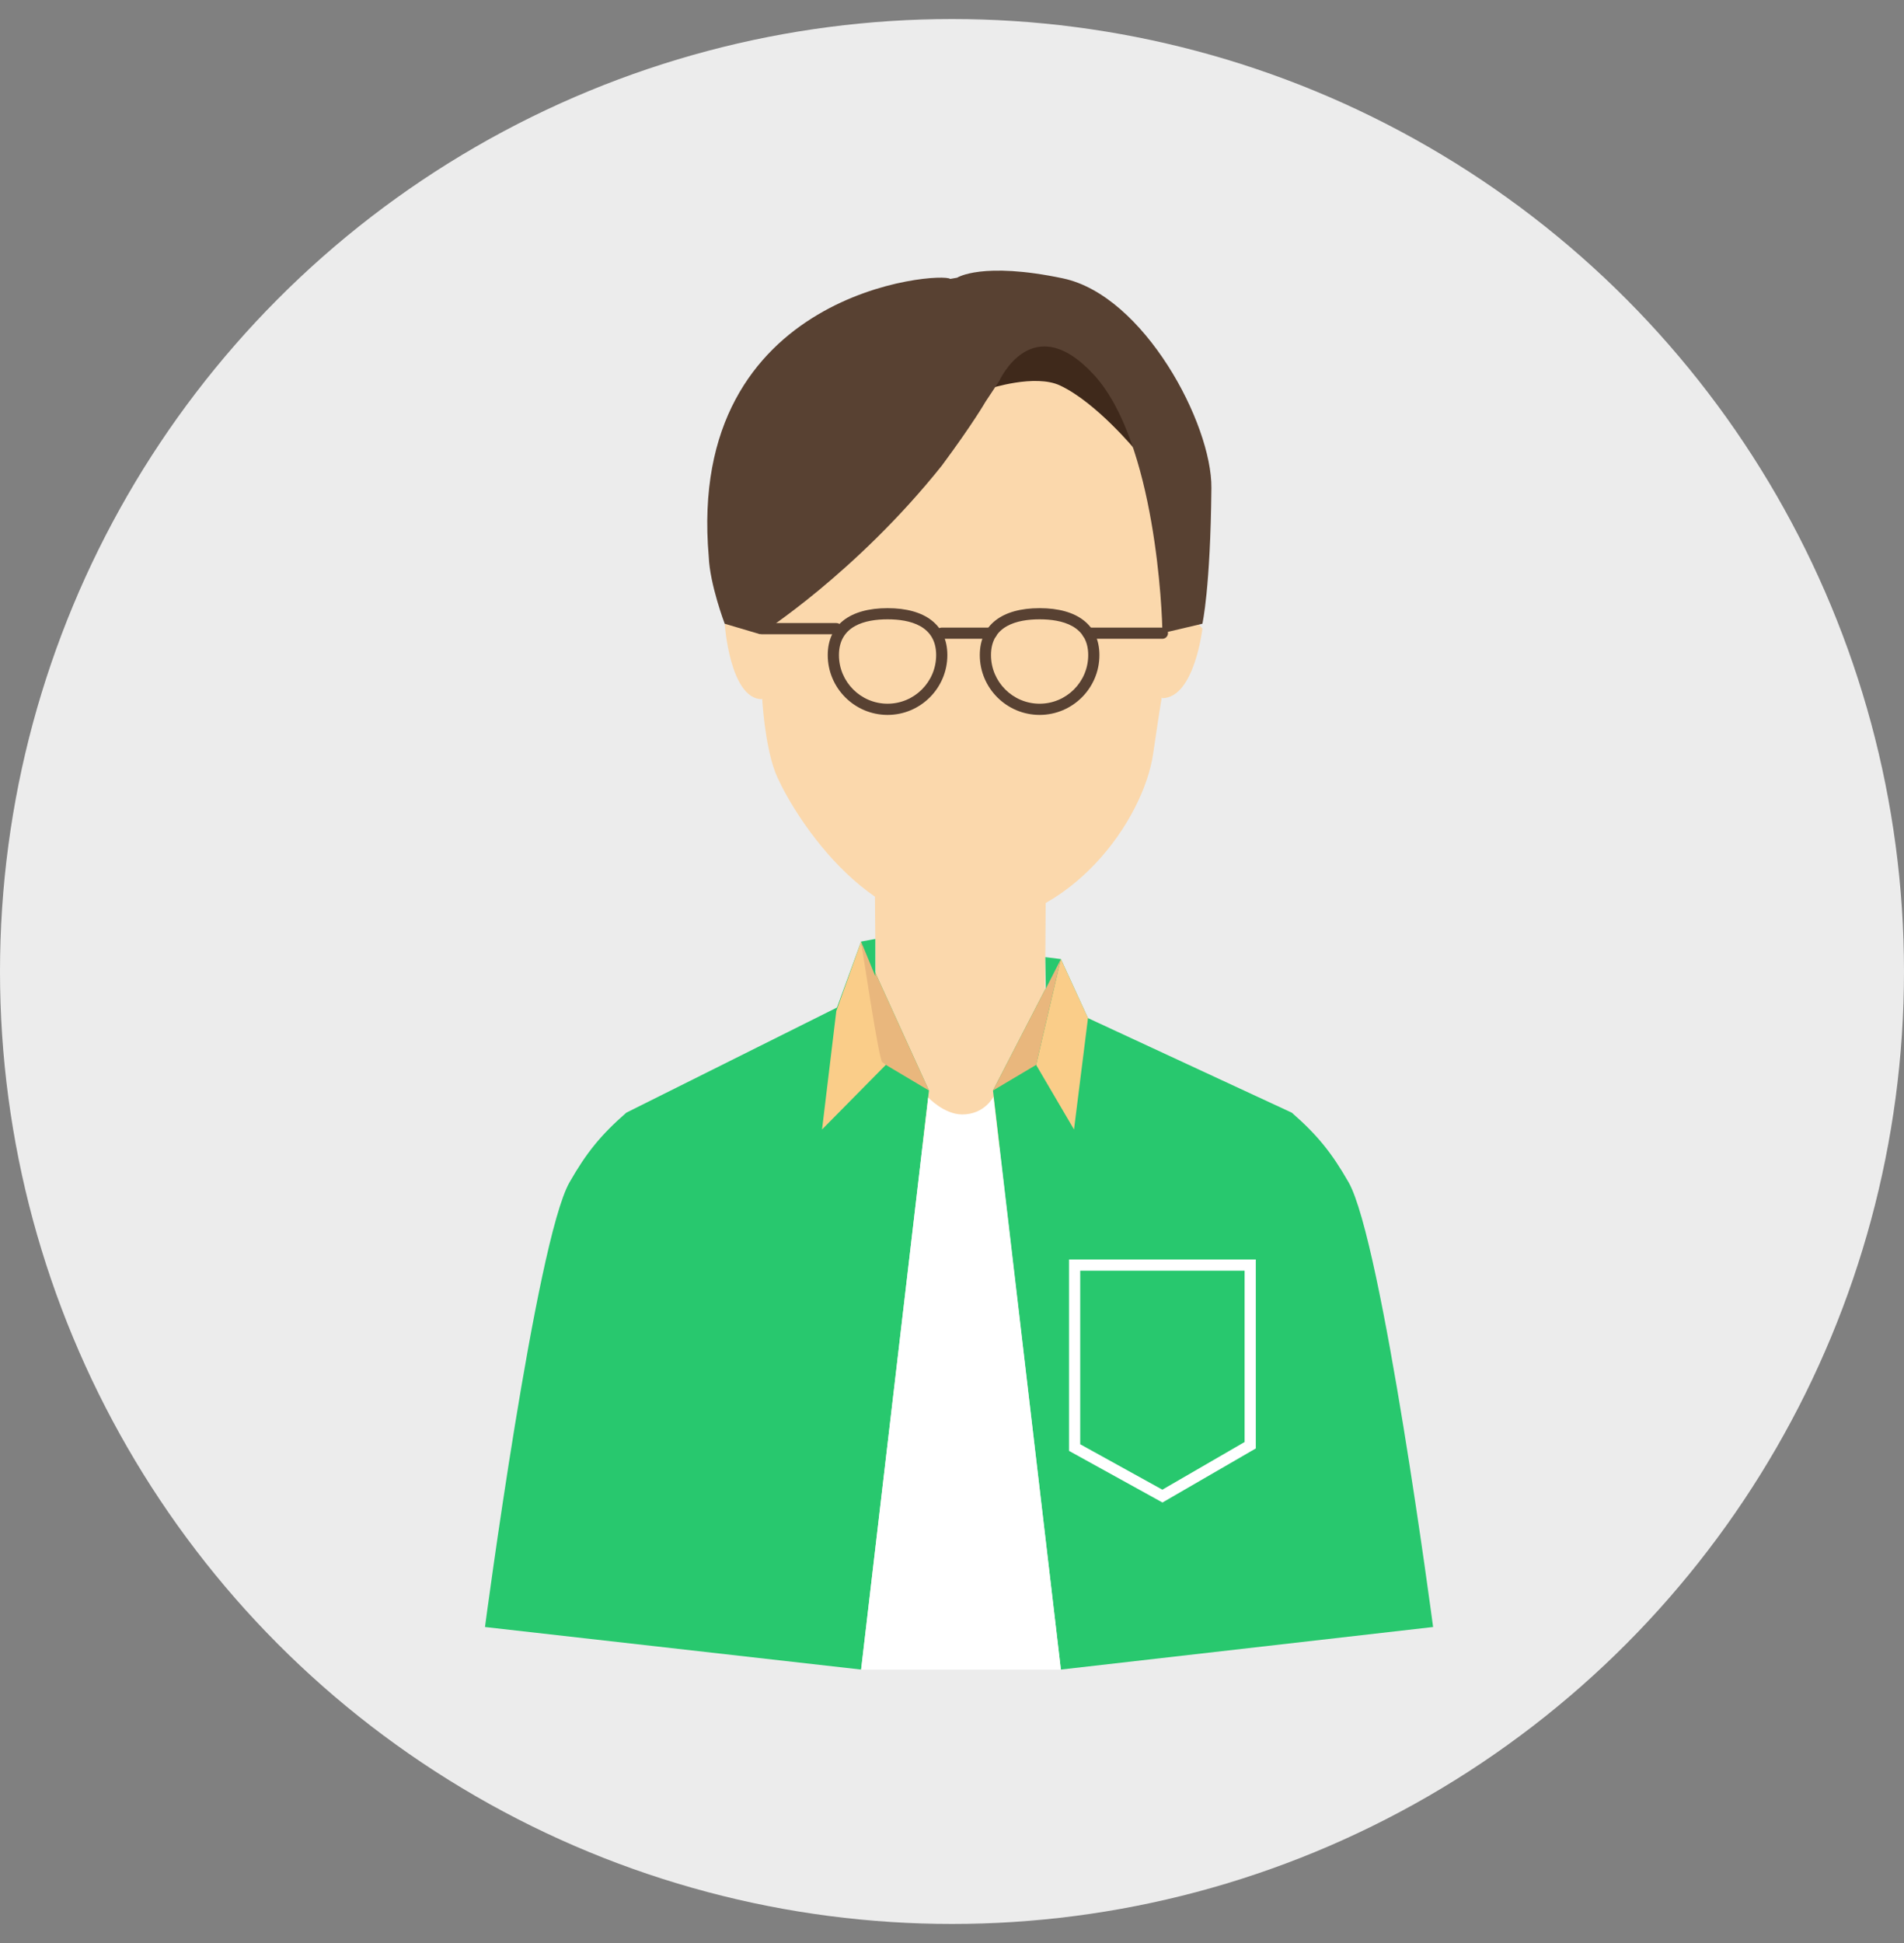 <svg width="50" height="51" viewBox="0 0 50 51" fill="none" xmlns="http://www.w3.org/2000/svg">
<rect x="0" y="0" width="50" height="51" fill="#808080" stroke="none"/>
<circle cx="25" cy="25.5" r="25" fill="#ECECEC"/>
<path d="M22.977 23.535L23.026 30.043L27.417 30.156L27.46 23.701L22.977 23.535Z" fill="#FBD8AC"/>
<path d="M31.132 15.972C31.244 13.016 30.062 8.597 24.968 8.428C19.874 8.259 19.452 16.337 19.452 16.337L19.031 16.373C19.031 16.373 19.164 18.34 20.005 18.353L20.015 18.335C20.015 18.335 20.078 19.517 20.352 20.252C20.625 20.987 22.514 24.366 25.327 24.303C28.14 24.241 30.029 21.512 30.281 19.79C30.534 18.068 30.513 18.308 30.513 18.308L30.526 18.326C31.366 18.313 31.576 16.5 31.576 16.5L31.132 15.972H31.132Z" fill="#FBD8AC"/>
<path d="M22.613 24.713L21.979 26.446L16.447 29.206C15.776 29.793 15.401 30.255 14.958 31.03C14.075 32.573 12.736 42.706 12.736 42.706L22.613 43.823L24.395 28.625L22.613 24.713H22.613Z" fill="#28C86E"/>
<path d="M35.413 31.03C34.969 30.255 34.595 29.793 33.924 29.206L28.57 26.723L27.859 25.172L26.076 28.624L27.859 43.823L37.634 42.706C37.634 42.706 36.296 32.573 35.413 31.03L35.413 31.03Z" fill="#28C86E"/>
<path d="M22.613 24.713L23.262 27.951L21.587 29.647L21.962 26.537L22.613 24.713Z" fill="#FACD89"/>
<path d="M27.859 25.172L27.209 27.951L28.204 29.647L28.571 26.723L27.859 25.172Z" fill="#FACD89"/>
<path d="M23.308 18.765C22.442 18.765 21.737 18.061 21.737 17.195C21.737 16.412 22.31 15.963 23.308 15.963C24.305 15.963 24.878 16.412 24.878 17.195C24.878 18.061 24.173 18.765 23.308 18.765ZM23.308 16.256C22.725 16.256 22.031 16.419 22.031 17.195C22.031 17.899 22.604 18.471 23.308 18.471C24.011 18.471 24.584 17.899 24.584 17.195C24.584 16.419 23.89 16.256 23.308 16.256Z" fill="#584132"/>
<path d="M27.301 18.765C26.435 18.765 25.73 18.061 25.73 17.195C25.73 16.412 26.303 15.963 27.301 15.963C28.298 15.963 28.871 16.412 28.871 17.195C28.871 18.061 28.166 18.765 27.301 18.765ZM27.301 16.256C26.718 16.256 26.024 16.419 26.024 17.195C26.024 17.899 26.597 18.471 27.301 18.471C28.004 18.471 28.577 17.899 28.577 17.195C28.577 16.419 27.883 16.256 27.301 16.256Z" fill="#584132"/>
<path d="M26.034 16.767H24.731C24.65 16.767 24.584 16.701 24.584 16.62C24.584 16.538 24.65 16.473 24.731 16.473H26.034C26.115 16.473 26.181 16.538 26.181 16.62C26.181 16.701 26.115 16.767 26.034 16.767Z" fill="#584132"/>
<path d="M21.963 16.648H20.004C19.923 16.648 19.857 16.582 19.857 16.5C19.857 16.419 19.923 16.354 20.004 16.354H21.963C22.044 16.354 22.11 16.419 22.11 16.5C22.11 16.582 22.044 16.648 21.963 16.648Z" fill="#584132"/>
<path d="M30.525 16.767H28.568C28.487 16.767 28.421 16.701 28.421 16.62C28.421 16.538 28.487 16.473 28.568 16.473H30.525C30.606 16.473 30.672 16.538 30.672 16.62C30.672 16.701 30.606 16.767 30.525 16.767Z" fill="#584132"/>
<path d="M26.076 28.624L27.209 27.951L27.859 25.172L26.076 28.624Z" fill="#E9B77D"/>
<path d="M26.088 28.787C26.088 28.787 25.858 29.254 25.265 29.252C24.79 29.25 24.375 28.806 24.375 28.806L22.613 43.824H27.86L26.088 28.787H26.088Z" fill="white"/>
<path d="M30.527 39.438L28.073 38.083V33.059H32.978V38.019L30.527 39.438ZM28.367 37.909L30.524 39.101L32.684 37.85V33.353H28.367V37.909Z" fill="white"/>
<path d="M22.613 24.713C22.613 24.713 23.083 27.848 23.167 27.876L23.263 27.951L24.396 28.625L22.613 24.713V24.713Z" fill="#E9B77D"/>
<path d="M25.981 10.203C25.981 10.203 27.135 8.346 28.177 9.021C29.218 9.696 29.837 11.836 29.837 11.836C29.837 11.836 28.796 10.569 27.839 10.119C27.178 9.808 25.981 10.203 25.981 10.203V10.203Z" fill="#3F291B"/>
<path d="M27.916 7.307C25.792 6.86 25.135 7.289 25.135 7.289L24.953 7.321C24.738 7.126 18.003 7.589 18.612 14.613C18.64 15.34 19.031 16.372 19.031 16.372L19.958 16.646C19.958 16.646 22.466 15.057 24.731 12.224C25.569 11.093 25.878 10.548 25.878 10.548L26.239 10.003C26.239 10.003 27.102 8.075 28.724 9.835C30.346 11.595 30.525 16.108 30.525 16.619L31.575 16.372C31.575 16.372 31.787 15.453 31.812 12.811C31.829 11.12 30.038 7.754 27.915 7.307L27.916 7.307Z" fill="#584132"/>
<path d="M27.451 25.123L27.859 25.174L27.464 25.949L27.451 25.123Z" fill="#28C86E"/>
<path d="M22.613 24.714L22.986 24.646V25.622L22.613 24.714Z" fill="#28C86E"/>
</svg>
